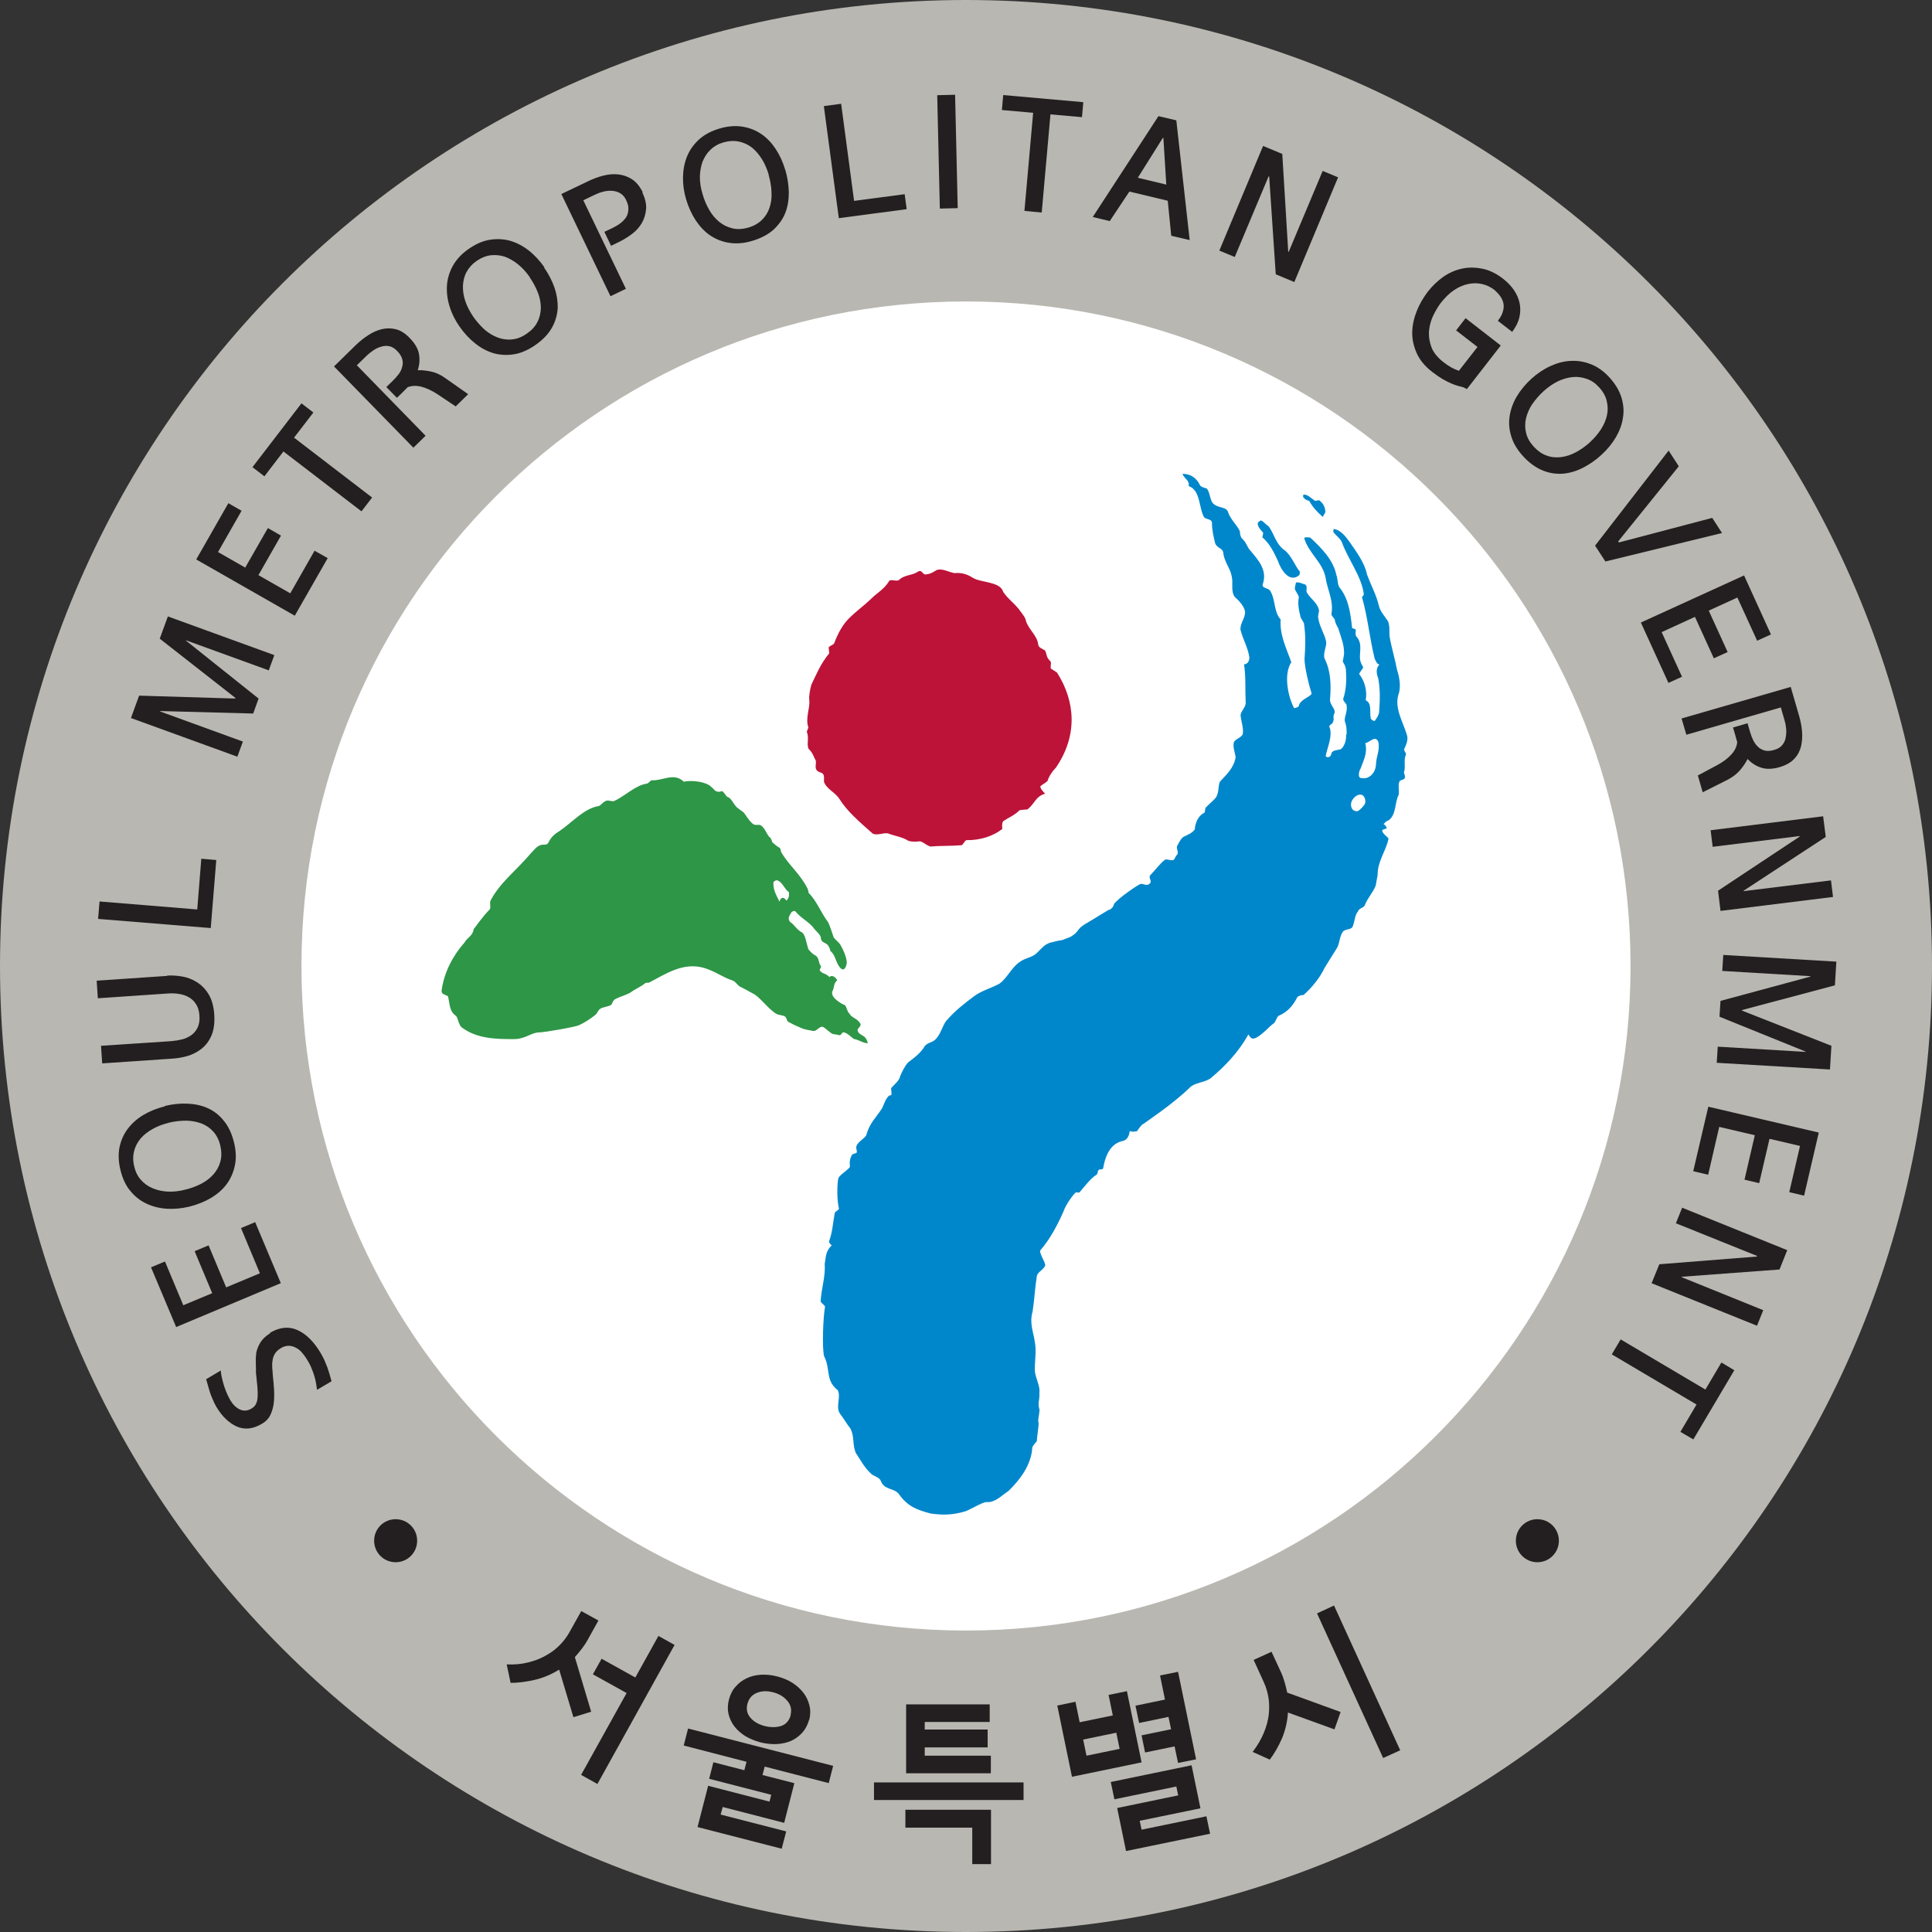 <?xml version="1.0" encoding="UTF-8"?>
<svg id="Layer_2" data-name="Layer 2" xmlns="http://www.w3.org/2000/svg" viewBox="0 0 132.92 132.92">
  <rect x="0" y="0" width="132.92" height="132.92" fill="#333333" stroke="none"/>
  <defs>
    <style>
      .cls-1 {
        fill: #bd1339;
      }

      .cls-1, .cls-2, .cls-3, .cls-4, .cls-5, .cls-6 {
        stroke-width: 0px;
      }

      .cls-2 {
        fill: #fff;
      }

      .cls-3 {
        fill: #231f20;
      }

      .cls-4 {
        fill: #b8b7b1;
      }

      .cls-5 {
        fill: #2e9647;
      }

      .cls-6 {
        fill: #0087cb;
      }
    </style>
  </defs>
  <g>
    <path class="cls-4" d="M132.92,66.46c0,36.7-29.75,66.46-66.46,66.46S0,103.17,0,66.46,29.75,0,66.46,0s66.46,29.76,66.46,66.46Z"/>
    <path class="cls-2" d="M112.18,66.46c0,25.25-20.47,45.72-45.72,45.72s-45.72-20.47-45.72-45.72,20.47-45.72,45.72-45.72,45.72,20.47,45.72,45.72Z"/>
    <g>
      <path class="cls-1" d="M70.24,42.1c.14.21.32.4.34.61.2.63.78,1,.85,1.64.02.21.3.29.45.39.16.2.05.42.35.72.14.09.03.32.06.53.14.09.29.19.43.28,1.29,2.02,1.42,4.37-.08,6.55-.24.24-.47.58-.57.91-.12.12-.37.25-.5.37.03.21.17.31.33.51-.65.17-.72.71-1.22,1.08-.13,0-.39.03-.53.05-.36.36-.75.5-1.12.75-.12.12-.08.44-.07.54-.62.49-1.52.79-2.46.77-.13.01-.23.34-.36.35-.67.06-1.47.03-2.13.09-.28-.08-.43-.28-.71-.36-.26.03-.53.05-.8-.03-.43-.28-.98-.34-1.4-.51-.28-.08-.78.18-1.07,0-.89-.78-1.77-1.55-2.27-2.36-.32-.5-.88-.67-1.07-1.19-.02-.21.08-.54-.2-.63-.55-.16-.32-.5-.36-.82-.17-.3-.19-.52-.49-.81-.17-.3.05-.75-.13-1.17,0-.11.11-.23.1-.33-.21-.62.12-1.3.07-1.83-.04-.32.05-.76.14-1.09.33-.68.64-1.46,1.23-2.16-.01-.1-.03-.32-.04-.42.12-.12.25-.13.37-.25.21-.55.43-1,.78-1.46.47-.58,1.22-1.08,1.82-1.67.36-.36.87-.62,1.2-1.19.13-.12.55.06.67-.06.36-.36.9-.3,1.27-.55.37-.25.3.29.68.15.27-.03.39-.14.64-.28.39-.14.82.14,1.23.21.4-.04.8.03,1.24.31.58.37,1.9.25,2.11.98.32.5.9.88,1.22,1.39Z"/>
      <path class="cls-6" d="M92.65,50.49c-.01-.33,0-.53-.13-.88-.04-.33.23-.7.11-1.15-.08-.12-.24-.27-.22-.37.22-.69.24-1.33.18-2.09-.05-.23-.13-.35-.21-.48.02-.1.05-.31.09-.51.02-.64-.19-1.11-.37-1.69-.06-.22-.23-.37-.27-.7-.07-.12-.24-.27-.23-.37.17-.93-.28-1.67-.41-2.55-.2-1.01-1.16-1.65-1.46-2.67.01-.1.33-.06.42-.04.75.7,1.57,1.52,1.78,2.53.13.35.07.66.23.9.63.78.75,1.77.86,2.75-.02.1.19.04.26.17-.01.1-.05.31.02.43.49.53.19,1.11.28,1.66.06.23.13.35.21.47-.02.1-.26.37-.28.47.4.51.56,1.19.45,1.81.45.21.25.8.35,1.26.08.12.17.15.27.16.13-.18.26-.37.3-.57.06-.84.09-1.58-.06-2.36-.13-.35-.17-.68.08-.95-.19-.04-.25-.27-.32-.39-.34-1.35-.48-2.87-.88-4.26,0,0,.11-.08.13-.18-.14-1.21-1.06-2.36-1.51-3.58-.07-.22-.42-.48-.59-.71,0,0,.01-.11.02-.21.48.06.83.52,1.09.88.49.7,1.06,1.48,1.21,2.26.26.7.65,1.43.81,2.12.1.45.43.75.65,1.13.12.35.06.66.09.99.13.78.37,1.54.52,2.33.19.57.27,1.23.08,1.73-.26.9.34,1.89.58,2.69.14.35-.04.74-.18,1.03-.02.1.15.25.13.35-.17.39-.03.74-.11,1.15-.11.08.13.35,0,.53-.11.09-.2.06-.32.15-.15.29-.01.64-.07.95-.3.57-.14,1.36-.71,1.77-.21.06-.23.17-.34.25.09.02.17.14.24.27-.11.08-.2.06-.32.14-.04.21.36.46.43.58-.15.83-.76,1.54-.75,2.51-.03.2-.1.51-.13.72-.19.5-.55.84-.74,1.33-.03.2-.43.23-.47.44-.24.26-.22.7-.39,1.09-.13.18-.41.12-.64.29-.26.37-.22.7-.39,1.09-.29.48-.62.98-.9,1.45-.32.68-.86,1.33-1.44,1.85-.1-.02-.3.04-.41.12-.3.58-.64,1.01-1.28,1.3-.1-.02-.23.43-.34.51-.44.33-.69.7-1.23,1.01-.2.06-.31.15-.53-.23-.69,1.23-1.62,2.2-2.63,3.04-.53.31-1.06.27-1.41.62-1.15,1.13-2.98,2.33-3.19,2.5-.09-.02-.44.5-.44.5-.37.03-.16.06-.5-.01,0,0-.02.58-.48.68-.99.2-1.25,1.34-1.33,1.82-.04.23-.21.07-.32.17-.11.1-.03.24-.15.33-.43.27-.8.79-1.16,1.2-.11.09-.19-.05-.3.05-.11.09-.64.75-.83,1.32-.45,1-.94,1.9-1.56,2.61-.15.17.35.84.32,1.07-.15.32-.43.37-.57.68-.13.79-.17,1.66-.3,2.49-.23.81.06,1.39.16,2.11.12.61-.03,1.4,0,1.99.04.48.37,1,.31,1.46.02.71-.14.62.01,1.21-.02.35-.14.69-.06.93-.03.47-.1.76-.13,1.22-.1.11-.3.33-.31.45-.07,1.17-.84,2.2-1.64,2.97-.49.32-.92.81-1.49.76-.29-.02-1.23.59-1.55.66-.84.24-1.51.24-2.31.13-.89-.24-1.59-.46-2.21-1.37-.36-.4-.99-.25-1.22-.87-.07-.25-.58-.37-.67-.5-.46-.42-.71-.92-1.06-1.44-.24-.62-.07-1.05-.35-1.65-.29-.37-.42-.63-.7-1-.39-.49.09-1.2-.2-1.68-.2-.13-.39-.38-.49-.62-.19-.48-.14-1.17-.43-1.68-.16-.61-.06-2.81.06-3.4.02-.12-.32-.29-.3-.41.05-.86.34-1.69.28-2.57.09-.47.05-.85.48-1.26,0,0-.2-.16-.18-.28.25-.69.25-1.22.39-1.94.02-.12.27-.19.29-.31-.14-.52-.14-1.59-.05-2.06.05-.23.66-.59.8-.8.02-.12-.09-.42.14-.83.06-.1.22-.07.34-.17.02-.12-.06-.26-.04-.38.06-.36.66-.62.7-.85.23-.81.64-1.14,1.07-1.8.15-.29.21-.6.46-.86.11-.08.17,0,.19-.11.02-.1-.03-.33-.02-.43.24-.27.57-.52.62-.82.17-.39.31-.68.55-.95.44-.33.88-.66,1.15-1.13.24-.27.51-.21.75-.47.34-.35.44-.86.7-1.23.61-.72,1.26-1.21,1.92-1.71.55-.41,1.24-.58,1.77-.88.55-.41.88-1.19,1.41-1.5.33-.25.71-.27,1.04-.51.33-.25.6-.72,1.1-.82,1.09-.29.31.02,1.34-.39.64-.39.37-.5,1.02-.89,1.06-.62,1.61-1.01,1.7-.99.11-.08.22-.17.26-.37.25-.37,1.62-1.32,1.82-1.38.2-.06.44.2.67-.06.13-.18-.13-.35,0-.54.35-.35.68-.82,1.02-1.07.11-.08.38.08.58.02.11-.08.15-.29.26-.37.13-.19-.11-.46.02-.64.15-.29.3-.57.51-.63.32-.15.75-.37.69-.6.07-.41.24-.81.67-1.03.02-.1.04-.21.05-.31.24-.27.47-.43.71-.7.25-.37.15-.82.29-1.11.49-.53.96-.96,1.08-1.68-.04-.33-.24-.8-.09-1.09.13-.18.54-.31.58-.51.08-.41-.13-.89-.15-1.32.06-.31.39-.56.35-.88-.04-.87.02-1.71-.11-2.59.3-.04.34-.25.37-.45-.08-.66-.45-1.27-.62-1.95-.02-.43.33-.78.32-1.21-.04-.33-.35-.72-.69-1.01-.32-.39-.11-.98-.23-1.44-.09-.55-.51-.97-.58-1.62-.04-.33-.44-.31-.56-.66-.11-.45-.22-.9-.22-1.44-.06-.23-.36-.18-.53-.33-.38-.62-.24-1.87-1.07-2.16.07-.41-.3-.49-.43-.84.49,0,.94.21,1.22.8.08.12.36.18.45.21.25.27.22.9.49,1.07.34.29.84.18.97.53.19.57.62.88.83,1.36-.02.1.03.33.11.45.34.29.37.62.62.88.56.66,1.13,1.32.86,2.22-.16.39.34.29.49.53.38.62.23,1.44.72,1.97-.09,1.05.41,2.02.73,2.94-.54.84-.24,2.32.19,3.16,0,0,.3-.04.32-.14.09-.51,1.02-.69.87-.93-.19-.58-.47-1.78-.47-2.31.06-.84.09-1.58-.04-2.47-.07-.12-.15-.25-.22-.37-.11-.45-.23-.91-.13-1.42-.06-.23-.23-.37-.28-.59.02-.11.05-.31.08-.41.21-.06.47.1.65.14.17.14.02.43.1.55.3.49.75.7.84,1.25-.02.1-.06.31-.07.41.07.66.46,1.17.56,1.73.04.33-.24.8-.11,1.15.43.84.45,1.81.38,2.75-.08.41.44.74.29,1.03-.14.29.04.33-.11.62-.02.1-.23.16-.24.27.28.6-.15,1.5-.24,2.02-.02.1.32.21.39-.16.04-.23.43-.23.64-.29.23-.17.39-.56.37-.99ZM94.67,52.55c.02-.52.26-.9.17-1.46-.18-.58-.61,0-.91.04.17.68-.11,1.15-.32,1.74-.13.19-.22.7.08.66.47.11.97-.34.98-.98ZM93.87,55.36c.12-.16.07-.5-.11-.64-.26-.16-.6.08-.75.37-.15.29-.04.74.36.72.09.02.37-.26.5-.45Z"/>
      <path class="cls-6" d="M88.35,37.83c.5.38.69,1.01,1.09,1.52l-.04.21c-.69.6-1.29-.39-1.48-.97-.28-.6-.56-1.19-1.07-1.62.02-.1.04-.21.06-.31-.25-.27-.56-.66-.25-.8.13-.18.36.19.62.35.39.52.47,1.17,1.07,1.63Z"/>
      <path class="cls-6" d="M91.19,35.19c0,.1-.16.28-.18.38-.33-.3-.65-.6-.94-1.11-.09-.03-.28-.07-.35-.2-.09-.03-.07-.12-.05-.23.3-.03.53.25.79.42.09.03.21-.05.3-.03.25.18.4.43.42.76Z"/>
      <path class="cls-5" d="M48.9,54.11c.09.07.22.19.29.28.15.1.31.11.47.04.15.01.29.41.45.42.22.1.37.5.59.7.15.1.3.24.46.34.21.27.35.54.57.73.15.19.38.12.54.13.31.11.43.55.65.83.08,0,.21.28.21.37.15.1.29.28.52.38.07.1.06.26.13.36.56.91,1.31,1.48,1.79,2.47,0,0,.06.18.06.27.58.57.84,1.36,1.34,2.01.14.27.26.71.39,1.06.15.19.3.28.44.47.21.36.42.81.46,1.24-.01.17-.13.68-.43.4-.36-.38-.32-.89-.7-1.18,0-.08-.09-.31-.17-.4-.15-.18-.42-.17-.48-.43.02-.26-.27-.47-.42-.65-.37-.53-.91-.73-1.36-1.27-.08,0-.16,0-.24.07-.09.17-.33.41-.1.68.3.19.45.54.83.73.23.18.28.71.42,1.14.15.18.3.35.53.46.23.18.14.45.35.73,0,.09-.09.16-.1.25.14.27.45.21.67.48.17-.16.4-.03.54.22-.26.24-.19.42-.29.67-.26.4.33.8.71,1,.24.02.21.45.43.64.13.27.52.3.74.67.07.18-.1.25-.19.41-.02.26.29.37.43.47.15.1.22.28.28.46-.24.06-.7-.26-.94-.27-.15-.07-.43-.41-.73-.47-.11-.02-.18.23-.28.2-.15-.03-.3-.06-.45-.08-.17-.03-.56-.47-.73-.5-.2-.03-.43.33-.62.29-.71-.12-.74-.16-.96-.26-.26-.1-.51-.23-.75-.36-.15-.08-.11-.28-.25-.38-.14-.09-.45-.09-.59-.18-.57-.34-1.1-1.13-1.58-1.38-.32-.17-.58-.33-.94-.5-.17-.11-.29-.35-.51-.42-.67-.22-1.2-.64-1.95-.86-1.43-.41-2.62.41-3.79,1.02-.06,0-.19-.01-.25.03-.27.23-.58.35-.85.53-.36.29-.86.36-1.26.6-.13.07-.14.31-.26.38-.19.11-.53.13-.72.25-.17.11-.19.31-.35.43-.34.27-.66.49-1.11.7-.26.13-2.41.5-2.76.5-.55.01-.94.47-1.76.46-1.26,0-2.51-.03-3.56-.81-.22-.19-.26-.71-.41-.81-.45-.29-.41-.89-.53-1.33-.15-.1-.46-.12-.44-.38.17-1.28.8-2.44,1.58-3.32.18-.33.58-.47.62-.9,0,0,.7-.98,1.12-1.38.09-.17-.04-.44.05-.6.64-1.24,1.8-2.1,2.75-3.23.25-.24.43-.57.83-.62.16.01.31.02.4-.14.19-.42.52-.65.77-.8.91-.62,1.67-1.55,2.71-1.72.16-.08.25-.24.41-.31.18-.16.47.04.63-.03.77-.35,1.48-1.1,2.27-1.2.16-.07.25-.24.33-.23.7.06,1.53-.56,2.19.1.59-.12,1.48,0,1.86.32ZM54.28,61.64c0-.09,0-.17,0-.26-.31-.19-.44-.71-.83-.82-.08,0-.24.08-.24.16-.02.52.2.87.42,1.31.09-.34.32-.33.48-.06.08-.08.16-.25.17-.33Z"/>
    </g>
    <g>
      <g>
        <path class="cls-3" d="M18.57,91.7c.67-.4,1.31-.46,1.9-.19.6.27,1.13.8,1.6,1.59.09.16.17.31.25.48.07.16.14.33.2.49.06.17.11.33.16.5.05.16.09.32.13.46l-1,.59c-.01-.09-.03-.21-.05-.35-.02-.14-.05-.3-.1-.48-.05-.18-.11-.38-.2-.59-.08-.21-.19-.43-.34-.67-.1-.17-.22-.33-.35-.48-.13-.15-.27-.26-.44-.34-.15-.08-.31-.12-.48-.12-.18,0-.35.05-.54.17-.18.11-.31.23-.4.38-.09.15-.14.3-.16.47-.03.17-.03.34-.02.51.02.18.03.35.04.52.03.28.06.57.08.89.02.32.02.64-.01.95-.03.3-.11.59-.23.85-.12.26-.32.47-.6.63-.61.36-1.18.42-1.73.18-.54-.25-1.01-.7-1.4-1.36-.09-.16-.17-.32-.24-.49-.08-.17-.14-.34-.2-.51-.05-.16-.09-.32-.14-.48-.04-.16-.08-.29-.12-.41l1.01-.6c.01.22.07.51.17.87.1.36.25.75.47,1.15.19.32.41.54.67.66.26.12.53.1.8-.06.13-.08.23-.17.29-.28.06-.11.1-.23.12-.37.02-.14.02-.29.02-.44,0-.16-.02-.32-.03-.49l-.09-.89c0-.2,0-.42-.01-.66-.01-.24,0-.47.03-.71.05-.24.14-.47.28-.7.14-.23.36-.45.67-.64Z"/>
        <path class="cls-3" d="M17.55,84.07l1.77,4.21-7.2,3.02-1.73-4.11.96-.4,1.26,3.01,1.99-.83-1.21-2.89.96-.4,1.21,2.89,2.32-.97-1.3-3.11.96-.4Z"/>
        <path class="cls-3" d="M11.34,76.09c.53-.13,1.04-.18,1.55-.16.51.02.98.12,1.4.31.43.19.8.48,1.11.87.32.39.55.88.7,1.49.14.57.16,1.1.06,1.58-.1.48-.29.91-.56,1.28-.28.38-.64.69-1.09.96-.44.26-.94.46-1.5.6-.51.12-1.03.17-1.53.14-.5-.03-.97-.15-1.4-.35-.43-.2-.8-.49-1.11-.87-.32-.38-.54-.86-.68-1.43-.14-.57-.16-1.09-.07-1.57.1-.48.29-.91.57-1.28.28-.37.64-.69,1.07-.95.44-.26.92-.46,1.48-.59ZM11.6,77.25c-.4.1-.76.23-1.09.42-.33.18-.61.4-.83.65-.21.25-.37.54-.45.87-.09.33-.09.69.01,1.08.08.35.23.65.45.9.22.25.48.44.79.57.32.14.66.22,1.05.24.38.02.78-.02,1.2-.13.39-.09.76-.23,1.1-.4.34-.18.62-.39.85-.65.23-.26.39-.55.48-.88.09-.33.09-.69,0-1.09-.09-.39-.25-.71-.47-.96-.22-.25-.49-.44-.81-.57-.32-.12-.67-.19-1.05-.2-.39,0-.8.04-1.21.14Z"/>
        <path class="cls-3" d="M11.5,67.12c.32-.02.66,0,1.02.06.36.06.71.19,1.02.39.32.2.59.47.81.83.22.36.35.82.39,1.39.04.58-.03,1.07-.19,1.45-.17.39-.4.69-.68.91-.29.23-.61.39-.96.5-.35.1-.7.16-1.03.18l-4.85.33-.08-1.21,4.83-.32c.25-.02.5-.06.74-.12.24-.06.45-.16.64-.29.19-.14.33-.31.44-.53.1-.22.15-.49.12-.82-.02-.32-.1-.58-.23-.78-.13-.21-.3-.37-.5-.48-.2-.12-.43-.19-.68-.23-.25-.04-.5-.05-.75-.03l-4.83.33-.08-1.21,4.85-.33Z"/>
        <path class="cls-3" d="M14.88,59.16l-.38,4.69-7.75-.63.1-1.2,6.72.55.28-3.49,1.04.09Z"/>
        <path class="cls-3" d="M18.87,45.08l-.38,1.04-5.7-2.07v.02s5,3.99,5,3.99l-.37,1.03-6.4-.17v.03s5.69,2.07,5.69,2.07l-.38,1.04-7.32-2.66.56-1.54,6.61.2.02-.04-5.21-4.08.56-1.53,7.32,2.66Z"/>
        <path class="cls-3" d="M22.55,38.39l-2.27,3.97-6.78-3.87,2.21-3.87.91.52-1.62,2.84,1.87,1.07,1.56-2.72.9.52-1.55,2.72,2.19,1.25,1.67-2.93.91.51Z"/>
        <path class="cls-3" d="M21.56,28.38l-1.33,1.73,5.37,4.12-.73.95-5.37-4.12-1.31,1.71-.82-.63,3.37-4.39.82.63Z"/>
        <path class="cls-3" d="M32.23,27.1l-.88.86-1.27-.85c-.39-.25-.76-.42-1.11-.51-.35-.08-.66-.07-.94.05-.04.05-.08.1-.13.14-.05.04-.09.09-.14.14l-.45.44-.73-.74.44-.43c.15-.15.29-.3.41-.46.12-.16.2-.33.24-.5.05-.17.06-.35,0-.54-.05-.19-.17-.37-.35-.56-.17-.17-.34-.28-.53-.32-.19-.04-.37-.03-.56.03-.18.05-.37.13-.54.25-.18.12-.34.25-.49.4l-.65.63,4.73,4.85-.84.82-5.46-5.59,1.49-1.46c.26-.25.54-.48.85-.68.3-.2.61-.34.93-.42.33-.08.65-.08.98,0,.33.08.66.29.97.62.36.37.57.74.63,1.11.06.38.03.74-.09,1.09.27-.01.57.02.91.09.34.07.66.22.98.45l1.58,1.11Z"/>
        <path class="cls-3" d="M37.43,18.4c.31.45.55.91.72,1.39.16.48.23.95.22,1.41-.03.47-.16.92-.4,1.35-.25.44-.62.83-1.14,1.19-.48.33-.96.55-1.44.63-.48.08-.95.06-1.4-.06-.45-.13-.88-.35-1.28-.67-.41-.32-.77-.71-1.1-1.18-.3-.43-.53-.89-.68-1.38-.15-.48-.21-.96-.18-1.44.03-.47.17-.93.41-1.36.24-.43.6-.82,1.08-1.15.48-.34.96-.55,1.44-.63.48-.08.95-.06,1.4.06.45.13.88.35,1.28.66.4.31.76.7,1.09,1.16ZM36.45,19.07c-.23-.33-.49-.62-.78-.86-.29-.24-.6-.42-.91-.54-.31-.11-.64-.14-.98-.11-.34.04-.67.17-1,.4-.3.21-.52.46-.68.75-.16.29-.23.61-.25.94-.01.35.04.7.16,1.06.12.36.31.72.55,1.08.23.33.49.62.77.88.29.25.59.43.91.55.32.12.65.17.99.13.34-.03.68-.16,1.02-.4.33-.23.57-.49.72-.79.16-.3.23-.62.24-.97,0-.34-.06-.69-.2-1.05-.14-.36-.33-.72-.58-1.08Z"/>
        <path class="cls-3" d="M44.19,13.24c.2.42.29.8.26,1.15-.03.35-.13.67-.29.95-.17.29-.39.54-.67.75-.28.21-.57.39-.87.54l-.58.28-.46-.96.57-.27c.18-.09.36-.19.52-.31.16-.12.29-.26.4-.41.1-.16.15-.33.16-.53.02-.2-.03-.41-.15-.66-.1-.22-.24-.37-.4-.47-.17-.1-.35-.15-.54-.17-.2-.02-.4,0-.61.05-.21.05-.4.12-.59.21l-.81.39,2.93,6.09-1.06.51-3.38-7.03,1.88-.9c.33-.16.67-.28,1.02-.37.36-.09.7-.12,1.03-.08.34.04.65.15.94.34.29.19.53.49.73.89Z"/>
        <path class="cls-3" d="M54.03,11.69c.15.52.23,1.03.24,1.54,0,.51-.07.98-.24,1.41-.17.44-.45.82-.81,1.16-.37.33-.86.59-1.46.77-.56.17-1.08.21-1.57.14-.48-.07-.92-.24-1.31-.5-.39-.26-.72-.61-1.01-1.04-.28-.43-.51-.92-.67-1.47-.15-.51-.22-1.01-.21-1.52.01-.51.1-.98.28-1.42.18-.44.45-.82.82-1.16.36-.33.83-.58,1.39-.75.56-.17,1.09-.21,1.57-.14.48.07.92.24,1.31.5.39.26.72.61,1,1.03.28.42.5.9.66,1.44ZM52.89,12.02c-.12-.39-.27-.75-.47-1.07-.2-.32-.43-.59-.69-.8-.26-.2-.56-.34-.89-.41-.33-.07-.69-.05-1.08.06-.35.1-.64.27-.88.5-.24.23-.41.5-.54.81-.12.32-.18.68-.19,1.06,0,.38.06.78.19,1.2.11.39.27.75.46,1.08.19.33.42.6.69.82.27.22.57.36.9.44.33.08.7.06,1.09-.05.38-.11.69-.29.93-.52.24-.23.42-.51.53-.84.11-.32.16-.67.14-1.06-.01-.39-.08-.79-.2-1.21Z"/>
        <path class="cls-3" d="M62.38,14.39l-4.67.62-1.03-7.71,1.19-.16.89,6.68,3.48-.46.14,1.03Z"/>
        <path class="cls-3" d="M65.89,14.32l-1.23.03-.18-7.8,1.23-.03.18,7.8Z"/>
        <path class="cls-3" d="M74.44,8.06l-2.17-.19-.6,6.75-1.19-.11.6-6.75-2.15-.19.09-1.03,5.51.49-.09,1.02Z"/>
        <path class="cls-3" d="M81.86,16.52l-1.28-.3-.24-2.41-2.64-.63-1.35,2.03-1.17-.28,4.52-6.94,1.23.29.92,8.24ZM80.24,12.7l-.2-3.21h-.04s-1.72,2.74-1.72,2.74l1.96.47Z"/>
        <path class="cls-3" d="M89.06,19.41l-1.29-.54-.45-6.72-.04-.02-2.33,5.55-1.06-.44,3.01-7.2,1.32.55.41,6.74h.03s2.34-5.57,2.34-5.57l1.06.44-3.01,7.2Z"/>
        <path class="cls-3" d="M104.02,22.82l-.97-.75c.18-.23.3-.44.35-.65.06-.2.07-.39.03-.57-.04-.18-.12-.34-.23-.49-.11-.15-.24-.28-.38-.41-.26-.2-.55-.34-.86-.41-.31-.07-.63-.07-.95,0-.33.07-.65.2-.97.42-.32.21-.61.5-.9.86-.15.2-.32.46-.48.78-.17.32-.28.67-.33,1.04-.05.37-.01.76.12,1.15.12.4.41.77.85,1.12.18.14.35.26.53.36.18.1.36.18.54.24l1.28-1.64-1.47-1.14.65-.84,2.42,1.88-2.33,3-.23-.12c-.1-.03-.23-.06-.37-.1-.14-.04-.3-.09-.48-.17-.18-.08-.38-.18-.59-.3-.22-.13-.45-.29-.71-.49-.51-.39-.86-.82-1.07-1.29-.21-.47-.32-.95-.31-1.44.01-.5.12-.98.31-1.46.19-.48.45-.92.76-1.33.31-.4.67-.74,1.06-1.02.4-.28.83-.47,1.3-.57.45-.1.92-.09,1.41.01.49.1.97.34,1.44.71.28.22.52.47.72.76.19.28.32.58.39.9.06.32.06.64-.02.98-.08.34-.25.67-.5,1Z"/>
        <path class="cls-3" d="M110.17,31.3c-.4.37-.83.66-1.28.89-.45.23-.91.36-1.38.4-.47.03-.93-.04-1.39-.23-.46-.19-.91-.51-1.33-.97-.39-.43-.67-.88-.81-1.35-.15-.47-.19-.93-.12-1.4.07-.46.23-.92.49-1.36.26-.44.61-.86,1.03-1.24.39-.35.82-.64,1.28-.85.46-.21.92-.34,1.4-.36.47-.03.94.05,1.4.23.46.18.89.49,1.28.92.39.43.66.88.81,1.35.14.47.19.93.11,1.39-.06.46-.23.91-.48,1.35-.26.44-.59.85-1.01,1.23ZM109.39,30.42c.3-.27.55-.57.76-.89.2-.32.34-.64.41-.97.07-.32.06-.65-.02-.98-.08-.33-.25-.64-.53-.94-.24-.27-.52-.46-.83-.57-.31-.11-.63-.16-.96-.13-.34.03-.69.13-1.03.29-.35.17-.68.4-1,.69-.3.27-.55.57-.77.88-.21.31-.35.64-.43.97-.08.33-.08.67,0,1,.07.33.25.65.53.96.27.29.56.5.88.61.31.12.64.15.99.11.34-.04.68-.15,1.02-.33.34-.18.68-.42,1-.71Z"/>
        <path class="cls-3" d="M118.48,36.67l-8.03,1.96-.71-1.09,5.06-6.54.7,1.08-4.17,5.17.05.07,6.42-1.69.68,1.05Z"/>
        <path class="cls-3" d="M114.79,46.99l-1.9-4.16,7.1-3.24,1.85,4.06-.95.43-1.36-2.97-1.97.9,1.3,2.85-.95.43-1.3-2.85-2.29,1.05,1.4,3.07-.95.43Z"/>
        <path class="cls-3" d="M117.15,54.53l-.34-1.18,1.35-.72c.41-.22.73-.47.97-.74.24-.27.37-.55.39-.85-.02-.06-.05-.12-.06-.19-.02-.06-.04-.12-.05-.19l-.18-.61,1-.29.17.59c.06.2.13.39.22.58.09.18.2.33.33.45.13.13.29.21.47.26.19.04.41.03.66-.05.23-.07.41-.17.53-.32.12-.15.21-.31.24-.51.04-.19.05-.38.04-.6-.02-.21-.06-.42-.12-.62l-.25-.87-6.5,1.88-.33-1.12,7.51-2.17.58,2c.1.35.17.7.2,1.07.03.36,0,.7-.07,1.02-.08.32-.23.61-.47.86-.23.25-.57.44-1.01.57-.49.14-.92.15-1.28.03-.36-.12-.66-.32-.92-.59-.12.24-.29.5-.51.76-.22.26-.51.48-.85.66l-1.73.87Z"/>
        <path class="cls-3" d="M118.37,62.67l-.17-1.39,5.61-3.72v-.04s-5.98.74-5.98.74l-.14-1.14,7.74-.96.18,1.42-5.65,3.7v.03s6.01-.74,6.01-.74l.14,1.14-7.74.96Z"/>
        <path class="cls-3" d="M118.11,73.12l.07-1.11,6.05.36v-.02s-5.93-2.4-5.93-2.4l.07-1.09,6.18-1.67v-.03l-6.06-.36.07-1.1,7.78.46-.1,1.63-6.39,1.7v.04l6.15,2.42-.1,1.63-7.78-.46Z"/>
        <path class="cls-3" d="M116.49,80.59l1.04-4.45,7.6,1.78-1.01,4.34-1.02-.24.74-3.18-2.1-.49-.71,3.05-1.01-.24.71-3.06-2.45-.57-.76,3.29-1.02-.24Z"/>
        <path class="cls-3" d="M113.63,88.28l.53-1.3,6.71-.53.02-.04-5.59-2.25.43-1.07,7.23,2.92-.53,1.33-6.73.5v.03s5.61,2.27,5.61,2.27l-.43,1.07-7.24-2.92Z"/>
        <path class="cls-3" d="M115.61,98.51l1.11-1.88-5.83-3.45.61-1.03,5.83,3.45,1.1-1.86.89.53-2.82,4.76-.89-.52Z"/>
      </g>
      <path class="cls-3" d="M28.7,106c0,.82-.66,1.48-1.48,1.48s-1.48-.66-1.48-1.48.66-1.48,1.48-1.48,1.48.66,1.48,1.48Z"/>
      <path class="cls-3" d="M107.25,106c0,.82-.66,1.48-1.48,1.48s-1.48-.66-1.48-1.48.66-1.48,1.48-1.48,1.48.66,1.48,1.48Z"/>
    </g>
  </g>
  <g>
    <path class="cls-3" d="M40.66,117.77l-1.21.37-.98-3.27c-.56.34-1.13.58-1.71.71-.58.13-1.12.2-1.63.2l-.27-1.27c.54.02,1.03-.02,1.49-.14.45-.11.86-.27,1.22-.48.36-.2.68-.44.94-.71.27-.27.49-.57.66-.87l.82-1.47,1.18.65-.7,1.26c-.13.25-.28.47-.44.68-.16.21-.32.4-.48.58l1.12,3.75ZM41.09,122.73l-1.11-.62,3.13-5.63-2.32-1.29.6-1.07,2.32,1.29,1.59-2.86,1.11.62-5.31,9.57Z"/>
    <path class="cls-3" d="M57.03,122.68l-4.42-1.14-.15.58,2.19.56-.7,2.73-4.23-1.09-.14.52,4.51,1.16-.31,1.19-5.79-1.49.73-2.84,4.22,1.09.12-.47-4.27-1.1.29-1.14,2.13.55.15-.58-4.32-1.12.3-1.17,9.98,2.57-.3,1.17ZM55.66,118.33c-.09.33-.24.62-.45.86-.21.24-.47.43-.76.57-.3.13-.63.21-1,.23-.36.02-.75-.02-1.14-.12-.37-.1-.71-.24-1.02-.42-.3-.19-.56-.41-.76-.67-.2-.26-.33-.54-.41-.86-.07-.31-.06-.64.03-.99.09-.35.24-.65.46-.89.21-.25.47-.44.77-.58.29-.14.62-.22.98-.24.36-.02.74.02,1.12.12.38.1.73.24,1.04.44.31.2.56.43.76.69.2.26.33.55.41.87.08.32.07.66-.02,1.01ZM54.39,117.99c.09-.37.02-.69-.22-.97-.24-.29-.56-.48-.97-.59-.42-.11-.8-.1-1.13.04-.34.13-.55.39-.65.76-.09.36-.03.67.21.95.23.27.56.46.98.57.4.1.78.1,1.12,0,.34-.11.56-.36.67-.75Z"/>
    <path class="cls-3" d="M70.42,123.84h-10.29v-1.21h10.29v1.21ZM68.18,128.25h-1.29v-2.51h-4.6v-1.23h5.89v3.73ZM68.16,122h-5.82v-4.74h5.75v1.21h-4.47v.52h4.33v1.23h-4.33v.57h4.55v1.21Z"/>
    <path class="cls-3" d="M78.54,121.25l-4.79.99-1.01-4.9,1.25-.26.29,1.41,2.28-.47-.29-1.41,1.26-.26,1.01,4.9ZM77.03,120.32l-.23-1.11-2.28.47.23,1.11,2.28-.47ZM83.25,126.16l-5.78,1.19-.61-2.96,4.2-.87-.13-.61-4.26.88-.25-1.19,5.56-1.15.61,2.96-4.18.86.13.61,4.46-.92.25,1.19ZM82.29,121.04l-1.24.25-.24-1.14-2.03.42-.24-1.18,2.03-.42-.18-.85-2.02.42-.25-1.19,2.03-.42-.34-1.66,1.24-.25,1.24,6.02Z"/>
    <path class="cls-3" d="M92.23,117.79l-.42,1.19-3.2-1.16c-.04.65-.19,1.26-.42,1.8-.24.55-.52,1.03-.83,1.44l-1.18-.53c.34-.44.59-.88.77-1.31.18-.43.29-.85.34-1.26.04-.41.04-.8-.02-1.16-.06-.37-.16-.71-.31-1.04l-.71-1.56,1.23-.56.62,1.34c.12.25.21.51.28.75.07.25.13.48.18.72l3.69,1.34ZM96.33,120.42l-1.17.53-4.55-9.95,1.17-.54,4.55,9.95Z"/>
  </g>
</svg>